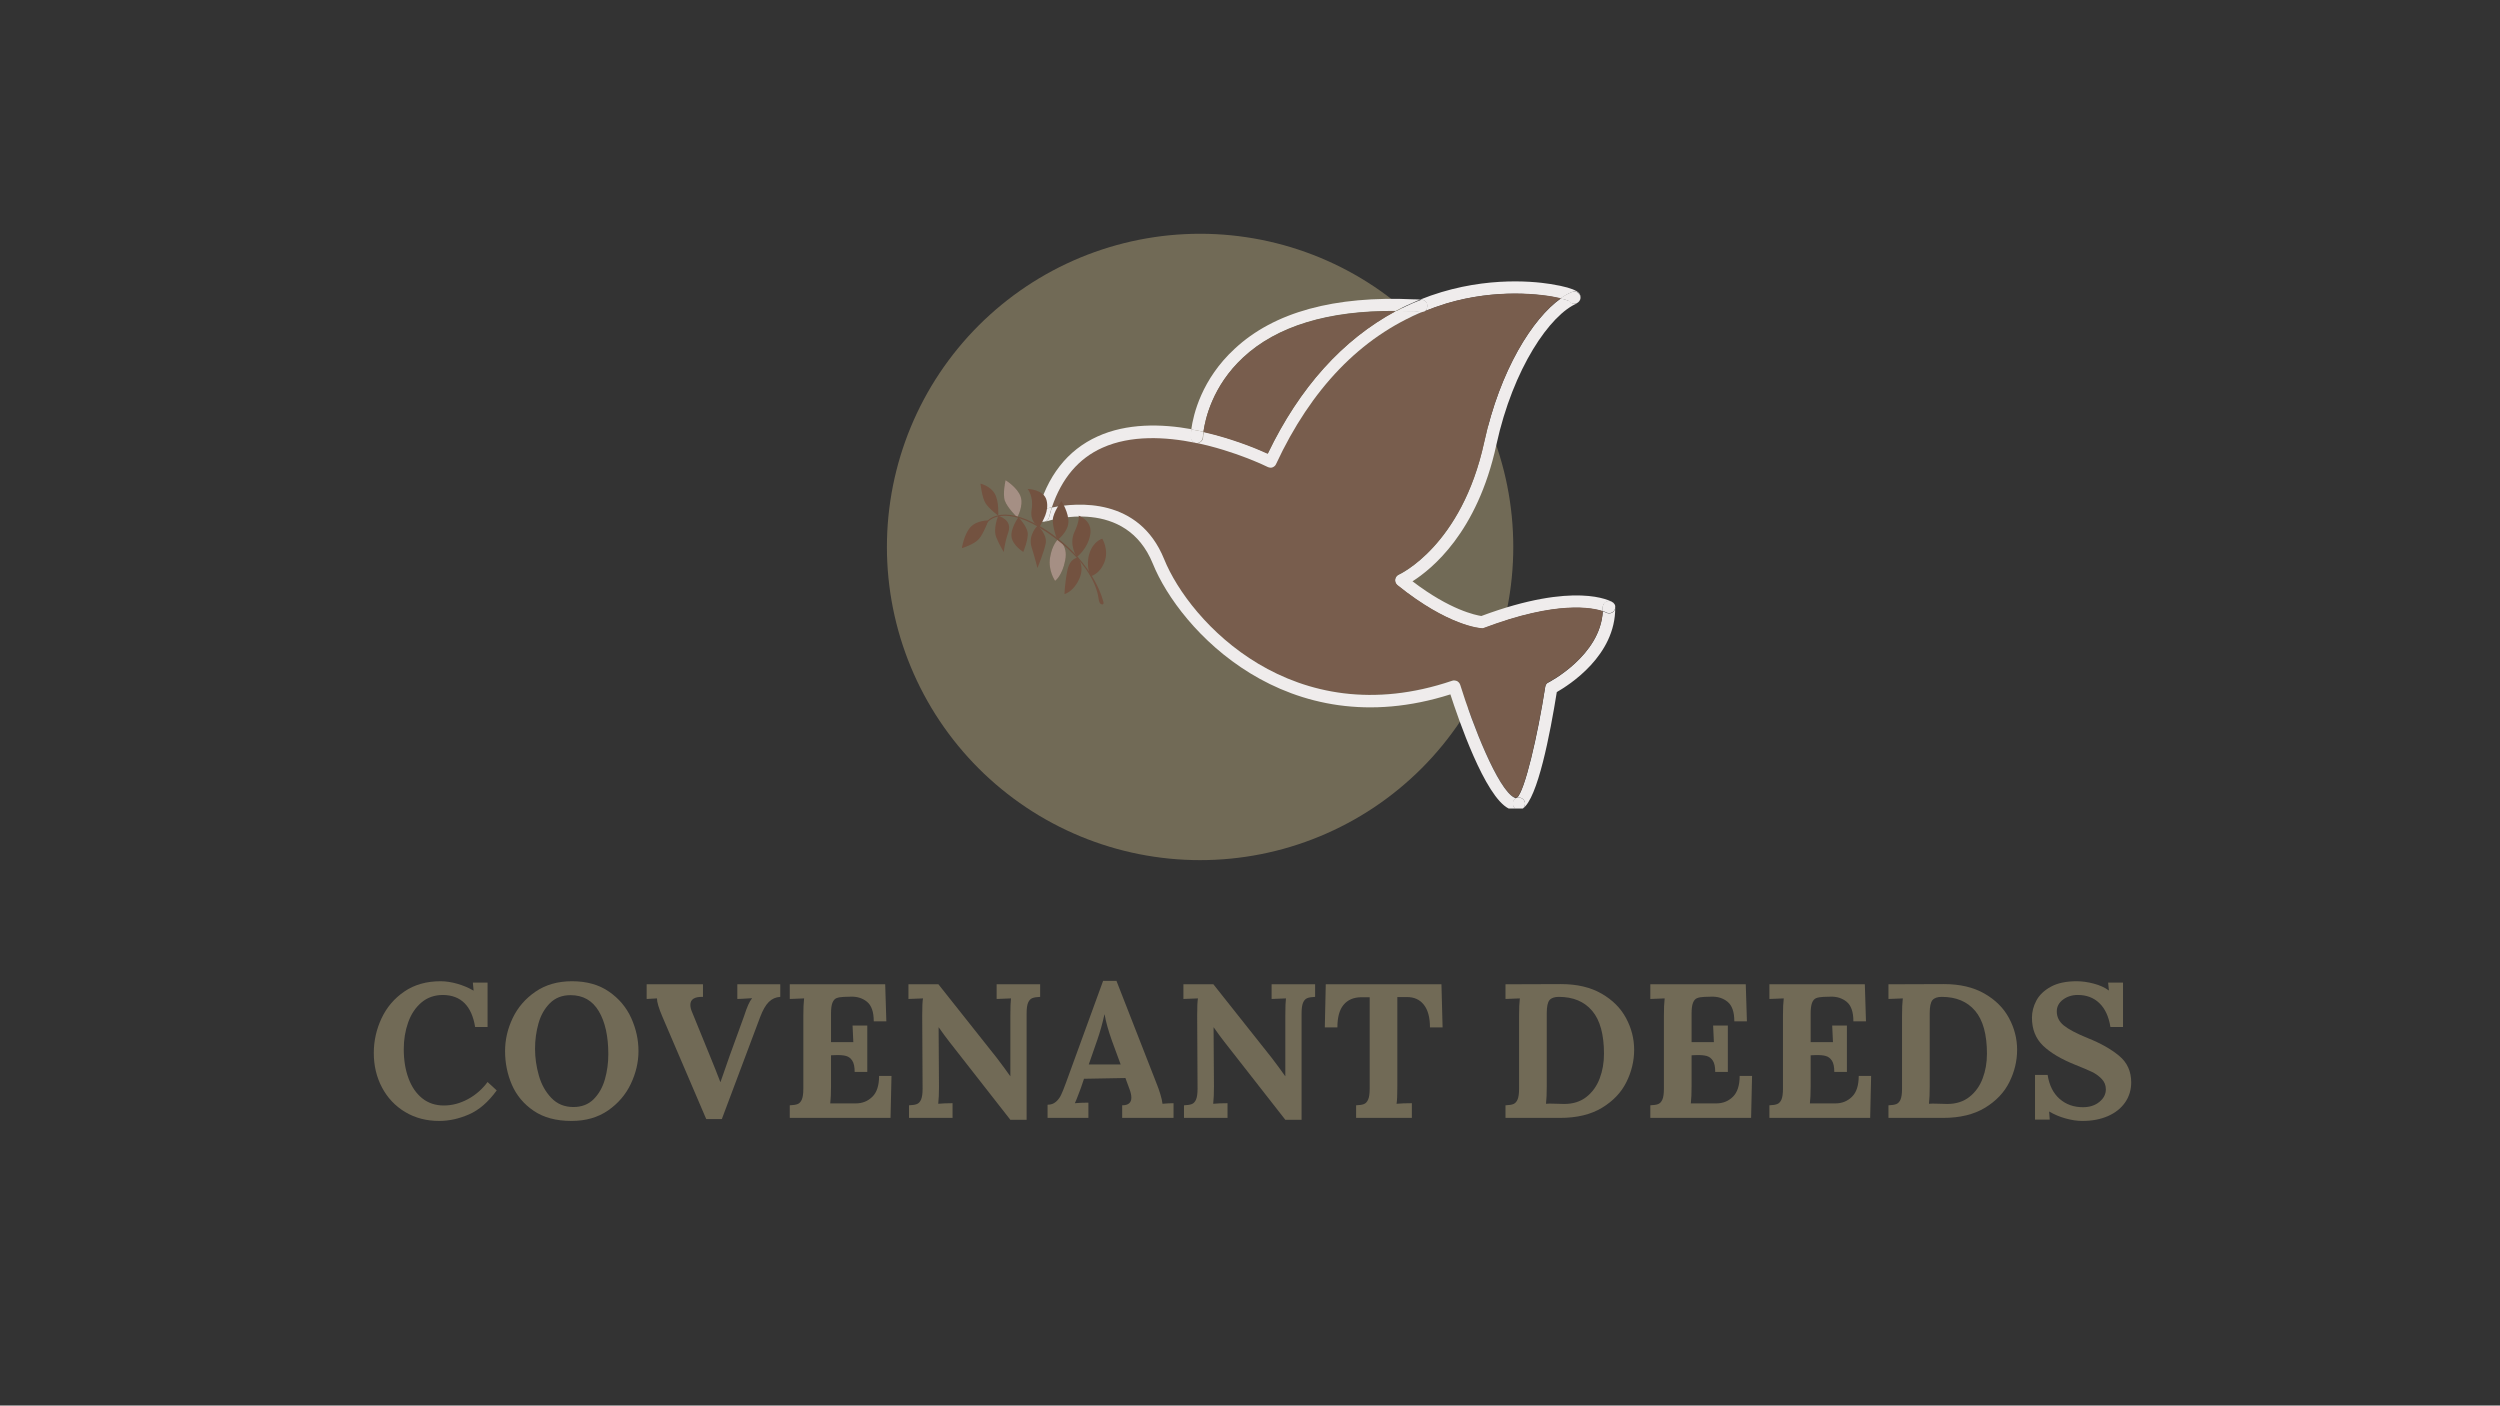 <svg version="1.0" preserveAspectRatio="xMidYMid meet" height="768" viewBox="0 0 1024.5 576" zoomAndPan="magnify" width="1366" xmlns:xlink="http://www.w3.org/1999/xlink" xmlns="http://www.w3.org/2000/svg"><rect x="0" y="0" width="1024.5" height="576" fill="#333333" stroke="none"/><defs><filter id="ca70f32ac8" height="100%" width="100%" y="0%" x="0%"><feColorMatrix color-interpolation-filters="sRGB" values="0 0 0 0 1 0 0 0 0 1 0 0 0 0 1 0 0 0 1 0"></feColorMatrix></filter><g></g><clipPath id="5624bae517"><path clip-rule="nonzero" d="M 363.457 95.797 L 620.387 95.797 L 620.387 352.73 L 363.457 352.73 Z M 363.457 95.797"></path></clipPath><clipPath id="8791501269"><path clip-rule="nonzero" d="M 621 248 L 662 248 L 662 331.332 L 621 331.332 Z M 621 248"></path></clipPath><clipPath id="840cf243a0"><path clip-rule="nonzero" d="M 581 115.355 L 648 115.355 L 648 128 L 581 128 Z M 581 115.355"></path></clipPath><clipPath id="946072cecf"><path clip-rule="nonzero" d="M 619 326 L 625 326 L 625 331.332 L 619 331.332 Z M 619 326"></path></clipPath><clipPath id="3668d96afd"><path clip-rule="nonzero" d="M 428 206 L 624 206 L 624 331.332 L 428 331.332 Z M 428 206"></path></clipPath><clipPath id="138fea4523"><path clip-rule="nonzero" d="M 424.57 207 L 432 207 L 432 214 L 424.57 214 Z M 424.57 207"></path></clipPath><clipPath id="4500634234"><path clip-rule="nonzero" d="M 424.57 210 L 426 210 L 426 211 L 424.57 211 Z M 424.57 210"></path></clipPath><clipPath id="61c82a6bc8"><path clip-rule="nonzero" d="M 411 196 L 419 196 L 419 213 L 411 213 Z M 411 196"></path></clipPath><clipPath id="b347e90818"><path clip-rule="nonzero" d="M 384.684 204.262 L 437.305 182.766 L 462.238 243.809 L 409.617 265.305 Z M 384.684 204.262"></path></clipPath><clipPath id="11080485ff"><path clip-rule="nonzero" d="M 384.5 203.812 L 437.121 182.316 L 462.914 245.465 L 410.293 266.957 Z M 384.5 203.812"></path></clipPath><clipPath id="9e051fd209"><path clip-rule="nonzero" d="M 430 221 L 437 221 L 437 239 L 430 239 Z M 430 221"></path></clipPath><clipPath id="4ce45292e6"><path clip-rule="nonzero" d="M 384.684 204.262 L 437.305 182.766 L 462.238 243.809 L 409.617 265.305 Z M 384.684 204.262"></path></clipPath><clipPath id="f1ebd19477"><path clip-rule="nonzero" d="M 384.5 203.812 L 437.121 182.316 L 462.914 245.465 L 410.293 266.957 Z M 384.5 203.812"></path></clipPath><clipPath id="81d6c668b1"><path clip-rule="nonzero" d="M 414 211 L 422 211 L 422 227 L 414 227 Z M 414 211"></path></clipPath><clipPath id="c651614f7a"><path clip-rule="nonzero" d="M 384.684 204.262 L 437.305 182.766 L 462.238 243.809 L 409.617 265.305 Z M 384.684 204.262"></path></clipPath><clipPath id="2a4f36ff4a"><path clip-rule="nonzero" d="M 384.5 203.812 L 437.121 182.316 L 462.914 245.465 L 410.293 266.957 Z M 384.5 203.812"></path></clipPath><clipPath id="8054a95581"><path clip-rule="nonzero" d="M 407 211 L 414 211 L 414 227 L 407 227 Z M 407 211"></path></clipPath><clipPath id="863f7d5378"><path clip-rule="nonzero" d="M 384.684 204.262 L 437.305 182.766 L 462.238 243.809 L 409.617 265.305 Z M 384.684 204.262"></path></clipPath><clipPath id="0950a61c6f"><path clip-rule="nonzero" d="M 384.5 203.812 L 437.121 182.316 L 462.914 245.465 L 410.293 266.957 Z M 384.5 203.812"></path></clipPath><clipPath id="c1c190e737"><path clip-rule="nonzero" d="M 401 198 L 410 198 L 410 212 L 401 212 Z M 401 198"></path></clipPath><clipPath id="b8ca2ee562"><path clip-rule="nonzero" d="M 384.684 204.262 L 437.305 182.766 L 462.238 243.809 L 409.617 265.305 Z M 384.684 204.262"></path></clipPath><clipPath id="cb1e80bc83"><path clip-rule="nonzero" d="M 384.5 203.812 L 437.121 182.316 L 462.914 245.465 L 410.293 266.957 Z M 384.5 203.812"></path></clipPath><clipPath id="4c13c324f0"><path clip-rule="nonzero" d="M 394 213 L 406 213 L 406 225 L 394 225 Z M 394 213"></path></clipPath><clipPath id="1aa43d3301"><path clip-rule="nonzero" d="M 384.684 204.262 L 437.305 182.766 L 462.238 243.809 L 409.617 265.305 Z M 384.684 204.262"></path></clipPath><clipPath id="941feff81e"><path clip-rule="nonzero" d="M 384.5 203.812 L 437.121 182.316 L 462.914 245.465 L 410.293 266.957 Z M 384.5 203.812"></path></clipPath><clipPath id="66d1d8ff27"><path clip-rule="nonzero" d="M 421 200 L 430 200 L 430 216 L 421 216 Z M 421 200"></path></clipPath><clipPath id="13b10d128a"><path clip-rule="nonzero" d="M 384.684 204.262 L 437.305 182.766 L 462.238 243.809 L 409.617 265.305 Z M 384.684 204.262"></path></clipPath><clipPath id="e43c8b26b5"><path clip-rule="nonzero" d="M 384.5 203.812 L 437.121 182.316 L 462.914 245.465 L 410.293 266.957 Z M 384.5 203.812"></path></clipPath><clipPath id="b855858f57"><path clip-rule="nonzero" d="M 422 215 L 429 215 L 429 233 L 422 233 Z M 422 215"></path></clipPath><clipPath id="0982a4b548"><path clip-rule="nonzero" d="M 384.684 204.262 L 437.305 182.766 L 462.238 243.809 L 409.617 265.305 Z M 384.684 204.262"></path></clipPath><clipPath id="8ff89f9417"><path clip-rule="nonzero" d="M 384.5 203.812 L 437.121 182.316 L 462.914 245.465 L 410.293 266.957 Z M 384.5 203.812"></path></clipPath><clipPath id="7f96a700b6"><path clip-rule="nonzero" d="M 431 205 L 438 205 L 438 222 L 431 222 Z M 431 205"></path></clipPath><clipPath id="8b8d9ba70b"><path clip-rule="nonzero" d="M 384.684 204.262 L 437.305 182.766 L 462.238 243.809 L 409.617 265.305 Z M 384.684 204.262"></path></clipPath><clipPath id="608ba814ac"><path clip-rule="nonzero" d="M 384.5 203.812 L 437.121 182.316 L 462.914 245.465 L 410.293 266.957 Z M 384.5 203.812"></path></clipPath><clipPath id="324291a185"><path clip-rule="nonzero" d="M 439 211 L 447 211 L 447 229 L 439 229 Z M 439 211"></path></clipPath><clipPath id="a846e38272"><path clip-rule="nonzero" d="M 384.684 204.262 L 437.305 182.766 L 462.238 243.809 L 409.617 265.305 Z M 384.684 204.262"></path></clipPath><clipPath id="df33fffb93"><path clip-rule="nonzero" d="M 384.5 203.812 L 437.121 182.316 L 462.914 245.465 L 410.293 266.957 Z M 384.5 203.812"></path></clipPath><clipPath id="50db7fd7de"><path clip-rule="nonzero" d="M 436 228 L 444 228 L 444 244 L 436 244 Z M 436 228"></path></clipPath><clipPath id="e1dccbcc5c"><path clip-rule="nonzero" d="M 384.684 204.262 L 437.305 182.766 L 462.238 243.809 L 409.617 265.305 Z M 384.684 204.262"></path></clipPath><clipPath id="4f27dafc75"><path clip-rule="nonzero" d="M 384.5 203.812 L 437.121 182.316 L 462.914 245.465 L 410.293 266.957 Z M 384.5 203.812"></path></clipPath><clipPath id="9f7dc42dc0"><path clip-rule="nonzero" d="M 445 220 L 454 220 L 454 237 L 445 237 Z M 445 220"></path></clipPath><clipPath id="db92ca866f"><path clip-rule="nonzero" d="M 384.684 204.262 L 437.305 182.766 L 462.238 243.809 L 409.617 265.305 Z M 384.684 204.262"></path></clipPath><clipPath id="fb4dbde0c6"><path clip-rule="nonzero" d="M 384.5 203.812 L 437.121 182.316 L 462.914 245.465 L 410.293 266.957 Z M 384.5 203.812"></path></clipPath><clipPath id="81efd0c635"><path clip-rule="nonzero" d="M 408 192 L 441 192 L 441 241 L 408 241 Z M 408 192"></path></clipPath><clipPath id="c0ff4ac722"><path clip-rule="nonzero" d="M 384.684 204.262 L 437.305 182.766 L 462.238 243.809 L 409.617 265.305 Z M 384.684 204.262"></path></clipPath><clipPath id="99df793285"><path clip-rule="nonzero" d="M 384.5 203.812 L 437.121 182.316 L 462.914 245.465 L 410.293 266.957 Z M 384.5 203.812"></path></clipPath><mask id="bc42c4e802"><g filter="url(#ca70f32ac8)"><rect fill-opacity="0.8" height="691.2" y="-57.6" fill="#000000" width="1229.4" x="-102.45"></rect></g></mask><clipPath id="5c86d3acf4"><path clip-rule="nonzero" d="M 0.762 3 L 14 3 L 14 21 L 0.762 21 Z M 0.762 3"></path></clipPath><clipPath id="f18e747e17"><path clip-rule="nonzero" d="M -23.316 12.262 L 29.305 -9.234 L 54.238 51.809 L 1.617 73.305 Z M -23.316 12.262"></path></clipPath><clipPath id="250d630e2c"><path clip-rule="nonzero" d="M -23.5 11.812 L 29.121 -9.684 L 54.914 53.465 L 2.293 74.957 Z M -23.5 11.812"></path></clipPath><mask id="26256f62c5"><g filter="url(#ca70f32ac8)"><rect fill-opacity="0.5" height="829.44" y="-318.72" fill="#000000" width="1475.28" x="-633.39"></rect></g></mask><clipPath id="12493af980"><path clip-rule="nonzero" d="M 3 1 L 11 1 L 11 17.918 L 3 17.918 Z M 3 1"></path></clipPath><clipPath id="78826872ec"><path clip-rule="nonzero" d="M -23.316 9.262 L 29.305 -12.234 L 54.238 48.809 L 1.617 70.305 Z M -23.316 9.262"></path></clipPath><clipPath id="c05b419286"><path clip-rule="nonzero" d="M -23.5 8.812 L 29.121 -12.684 L 54.914 50.465 L 2.293 71.957 Z M -23.5 8.812"></path></clipPath><clipPath id="01e5967eb9"><rect height="18" y="0" width="14" x="0"></rect></clipPath><clipPath id="e68b72d111"><path clip-rule="nonzero" d="M 18 28 L 32.664 28 L 32.664 47 L 18 47 Z M 18 28"></path></clipPath><clipPath id="4aba66a3bf"><path clip-rule="nonzero" d="M -23.316 12.262 L 29.305 -9.234 L 54.238 51.809 L 1.617 73.305 Z M -23.316 12.262"></path></clipPath><clipPath id="213ef4cf76"><path clip-rule="nonzero" d="M -23.5 11.812 L 29.121 -9.684 L 54.914 53.465 L 2.293 74.957 Z M -23.5 11.812"></path></clipPath><mask id="9f818fb8be"><g filter="url(#ca70f32ac8)"><rect fill-opacity="0.5" height="829.44" y="-318.72" fill="#000000" width="1475.28" x="-633.39"></rect></g></mask><clipPath id="38102ed49d"><path clip-rule="nonzero" d="M 4 1 L 11 1 L 11 18.344 L 4 18.344 Z M 4 1"></path></clipPath><clipPath id="fdc72a9085"><path clip-rule="nonzero" d="M -41.316 -15.738 L 11.305 -37.234 L 36.238 23.809 L -16.383 45.305 Z M -41.316 -15.738"></path></clipPath><clipPath id="54746a815d"><path clip-rule="nonzero" d="M -41.5 -16.188 L 11.121 -37.684 L 36.914 25.465 L -15.707 46.957 Z M -41.5 -16.188"></path></clipPath><clipPath id="27e8246def"><rect height="19" y="0" width="15" x="0"></rect></clipPath><clipPath id="48dac8706c"><rect height="49" y="0" width="33" x="0"></rect></clipPath><clipPath id="8c2ccfa9e2"><path clip-rule="nonzero" d="M 403 210 L 453 210 L 453 248 L 403 248 Z M 403 210"></path></clipPath><clipPath id="ab05558853"><path clip-rule="nonzero" d="M 384.684 204.262 L 437.305 182.766 L 462.238 243.809 L 409.617 265.305 Z M 384.684 204.262"></path></clipPath><clipPath id="e37b878bdf"><path clip-rule="nonzero" d="M 384.5 203.812 L 437.121 182.316 L 462.914 245.465 L 410.293 266.957 Z M 384.5 203.812"></path></clipPath></defs><g clip-path="url(#5624bae517)"><path fill-rule="nonzero" fill-opacity="1" d="M 620.141 224.141 C 620.141 226.238 620.09 228.34 619.984 230.438 C 619.883 232.535 619.727 234.629 619.523 236.719 C 619.316 238.809 619.059 240.895 618.75 242.969 C 618.441 245.047 618.082 247.117 617.672 249.176 C 617.266 251.238 616.805 253.285 616.293 255.324 C 615.781 257.359 615.223 259.383 614.613 261.395 C 614.004 263.402 613.344 265.398 612.637 267.375 C 611.93 269.352 611.176 271.312 610.371 273.254 C 609.566 275.195 608.715 277.113 607.816 279.012 C 606.918 280.91 605.977 282.785 604.984 284.637 C 603.996 286.492 602.961 288.316 601.879 290.121 C 600.801 291.922 599.676 293.695 598.512 295.441 C 597.344 297.188 596.133 298.906 594.883 300.59 C 593.633 302.277 592.34 303.934 591.008 305.559 C 589.676 307.18 588.305 308.77 586.895 310.328 C 585.484 311.883 584.035 313.406 582.551 314.891 C 581.062 316.375 579.543 317.824 577.988 319.234 C 576.43 320.645 574.84 322.016 573.219 323.348 C 571.594 324.68 569.938 325.973 568.25 327.223 C 566.562 328.477 564.848 329.684 563.102 330.852 C 561.355 332.02 559.582 333.141 557.777 334.223 C 555.977 335.301 554.148 336.336 552.297 337.324 C 550.445 338.316 548.57 339.262 546.672 340.156 C 544.773 341.055 542.852 341.906 540.914 342.711 C 538.973 343.516 537.012 344.27 535.035 344.977 C 533.059 345.684 531.062 346.344 529.055 346.953 C 527.043 347.562 525.02 348.125 522.984 348.633 C 520.945 349.145 518.895 349.605 516.836 350.016 C 514.777 350.426 512.707 350.781 510.629 351.09 C 508.551 351.398 506.469 351.656 504.379 351.863 C 502.289 352.066 500.195 352.223 498.094 352.324 C 495.996 352.43 493.898 352.48 491.797 352.48 C 489.699 352.48 487.598 352.43 485.5 352.324 C 483.402 352.223 481.309 352.066 479.219 351.863 C 477.129 351.656 475.043 351.398 472.965 351.09 C 470.891 350.781 468.82 350.426 466.762 350.016 C 464.699 349.605 462.652 349.145 460.613 348.633 C 458.578 348.125 456.551 347.562 454.543 346.953 C 452.531 346.344 450.539 345.684 448.562 344.977 C 446.582 344.27 444.625 343.516 442.684 342.711 C 440.742 341.906 438.824 341.055 436.926 340.156 C 435.027 339.262 433.152 338.316 431.297 337.324 C 429.445 336.336 427.617 335.301 425.816 334.223 C 424.016 333.141 422.242 332.02 420.496 330.852 C 418.75 329.684 417.031 328.477 415.344 327.223 C 413.66 325.973 412.004 324.68 410.379 323.348 C 408.754 322.016 407.164 320.645 405.609 319.234 C 404.055 317.824 402.531 316.375 401.047 314.891 C 399.562 313.406 398.113 311.883 396.703 310.328 C 395.293 308.77 393.922 307.18 392.59 305.559 C 391.258 303.934 389.965 302.277 388.715 300.59 C 387.461 298.906 386.254 297.188 385.086 295.441 C 383.918 293.695 382.797 291.922 381.715 290.121 C 380.637 288.316 379.602 286.492 378.609 284.637 C 377.621 282.785 376.676 280.91 375.777 279.012 C 374.879 277.113 374.031 275.195 373.227 273.254 C 372.422 271.312 371.668 269.352 370.961 267.375 C 370.25 265.398 369.594 263.402 368.984 261.395 C 368.375 259.383 367.812 257.359 367.305 255.324 C 366.793 253.285 366.332 251.238 365.922 249.176 C 365.512 247.117 365.152 245.047 364.848 242.969 C 364.539 240.895 364.281 238.809 364.074 236.719 C 363.867 234.629 363.715 232.535 363.609 230.438 C 363.508 228.34 363.457 226.238 363.457 224.141 C 363.457 222.039 363.508 219.938 363.609 217.84 C 363.715 215.742 363.867 213.648 364.074 211.559 C 364.281 209.469 364.539 207.387 364.848 205.309 C 365.152 203.23 365.512 201.16 365.922 199.102 C 366.332 197.039 366.793 194.992 367.305 192.953 C 367.812 190.918 368.375 188.895 368.984 186.883 C 369.594 184.875 370.25 182.879 370.961 180.902 C 371.668 178.926 372.422 176.965 373.227 175.023 C 374.031 173.086 374.879 171.164 375.777 169.266 C 376.676 167.367 377.621 165.492 378.609 163.641 C 379.602 161.785 380.637 159.961 381.715 158.156 C 382.797 156.355 383.918 154.582 385.086 152.836 C 386.254 151.09 387.461 149.371 388.715 147.688 C 389.965 146 391.258 144.344 392.59 142.719 C 393.922 141.098 395.293 139.508 396.703 137.949 C 398.113 136.395 399.562 134.871 401.047 133.387 C 402.531 131.902 404.055 130.453 405.609 129.043 C 407.164 127.633 408.754 126.262 410.379 124.93 C 412.004 123.598 413.66 122.305 415.344 121.055 C 417.031 119.801 418.75 118.594 420.496 117.426 C 422.242 116.262 424.016 115.137 425.816 114.055 C 427.617 112.977 429.445 111.941 431.297 110.953 C 433.152 109.961 435.027 109.016 436.926 108.121 C 438.824 107.223 440.742 106.371 442.684 105.566 C 444.625 104.762 446.582 104.008 448.562 103.301 C 450.539 102.594 452.531 101.934 454.543 101.324 C 456.551 100.715 458.578 100.152 460.613 99.645 C 462.652 99.133 464.699 98.672 466.762 98.262 C 468.82 97.855 470.891 97.496 472.965 97.188 C 475.043 96.879 477.129 96.621 479.219 96.414 C 481.309 96.211 483.402 96.055 485.5 95.953 C 487.598 95.848 489.699 95.797 491.797 95.797 C 493.898 95.797 495.996 95.848 498.094 95.953 C 500.195 96.055 502.289 96.211 504.379 96.414 C 506.469 96.621 508.551 96.879 510.629 97.188 C 512.707 97.496 514.777 97.855 516.836 98.262 C 518.895 98.672 520.945 99.133 522.984 99.645 C 525.02 100.152 527.043 100.715 529.055 101.324 C 531.062 101.934 533.059 102.594 535.035 103.301 C 537.012 104.008 538.973 104.762 540.914 105.566 C 542.852 106.371 544.773 107.223 546.672 108.121 C 548.57 109.016 550.445 109.961 552.297 110.953 C 554.148 111.941 555.977 112.977 557.777 114.055 C 559.582 115.137 561.355 116.262 563.102 117.426 C 564.848 118.594 566.562 119.801 568.25 121.055 C 569.938 122.305 571.594 123.598 573.219 124.93 C 574.84 126.262 576.43 127.633 577.988 129.043 C 579.543 130.453 581.062 131.902 582.551 133.387 C 584.035 134.871 585.484 136.395 586.895 137.949 C 588.305 139.508 589.676 141.098 591.008 142.719 C 592.34 144.344 593.633 146 594.883 147.688 C 596.133 149.371 597.344 151.09 598.512 152.836 C 599.676 154.582 600.801 156.355 601.879 158.156 C 602.961 159.961 603.996 161.785 604.984 163.641 C 605.977 165.492 606.918 167.367 607.816 169.266 C 608.715 171.164 609.566 173.086 610.371 175.023 C 611.176 176.965 611.93 178.926 612.637 180.902 C 613.344 182.879 614.004 184.875 614.613 186.883 C 615.223 188.895 615.781 190.918 616.293 192.953 C 616.805 194.992 617.266 197.039 617.672 199.102 C 618.082 201.16 618.441 203.23 618.75 205.309 C 619.059 207.387 619.316 209.469 619.523 211.559 C 619.727 213.648 619.883 215.742 619.984 217.84 C 620.09 219.938 620.141 222.039 620.141 224.141 Z M 620.141 224.141" fill="#716a56"></path></g><g clip-path="url(#8791501269)"><path fill-rule="nonzero" fill-opacity="1" d="M 661.918 248.883 C 662.152 268.676 642.957 280.762 637.977 283.605 C 635.254 300.555 630.156 327.336 623.992 331.367 C 624.824 330.656 625.18 329.586 624.824 328.52 C 624.352 327.219 622.926 326.508 621.625 326.98 C 624.824 324.375 630.156 301.5 633.238 281.473 C 633.355 280.645 633.832 279.934 634.543 279.695 C 634.777 279.578 655.871 268.676 656.82 250.543 C 657.648 250.781 658.004 251.016 658.125 251.016 C 659.309 251.727 660.852 251.371 661.562 250.188 C 661.797 249.715 661.918 249.238 661.918 248.883 Z M 661.918 248.883" fill="#efecec"></path></g><path fill-rule="nonzero" fill-opacity="1" d="M 661.918 248.766 C 661.918 248.883 661.918 248.883 661.918 248.766 C 661.918 249.238 661.797 249.715 661.562 250.07 C 660.852 251.254 659.309 251.609 658.125 250.898 C 658.125 250.898 657.648 250.66 656.82 250.426 C 656.82 249.949 656.82 249.359 656.82 248.766 C 656.82 247.344 657.887 246.277 659.309 246.277 C 660.141 246.277 660.852 246.75 661.441 247.344 C 661.562 247.461 661.562 247.582 661.68 247.699 C 661.68 247.816 661.797 247.816 661.797 247.938 C 661.797 248.055 661.918 248.172 661.918 248.293 C 661.918 248.41 661.918 248.648 661.918 248.766 Z M 661.918 248.766" fill="#efecec"></path><path fill-rule="nonzero" fill-opacity="1" d="M 661.68 248.055 C 661.68 248.172 661.797 248.293 661.797 248.41 C 661.797 248.172 661.797 248.055 661.68 248.055 Z M 661.68 248.055" fill="#efecec"></path><path fill-rule="nonzero" fill-opacity="1" d="M 661.68 247.816 C 661.68 247.699 661.562 247.582 661.441 247.461 C 661.562 247.582 661.562 247.582 661.68 247.816 Z M 661.68 247.816" fill="#efecec"></path><path fill-rule="nonzero" fill-opacity="1" d="M 660.73 246.75 C 661.086 246.871 661.324 247.227 661.441 247.461 C 660.969 246.75 660.141 246.395 659.309 246.395 C 657.887 246.395 656.82 247.582 656.82 248.883 C 656.82 249.477 656.82 249.949 656.82 250.543 C 652.672 249.121 638.215 246.039 608.113 257.418 C 607.879 257.535 607.523 257.535 607.285 257.535 C 607.285 257.535 607.164 257.535 607.164 257.535 C 606.691 257.535 593.418 256.586 572.68 239.879 C 571.969 239.285 571.613 238.457 571.73 237.508 C 571.852 236.676 572.441 235.848 573.273 235.492 C 573.512 235.375 598.988 223.762 608.234 181.215 C 614.633 151.707 628.023 130.496 639.637 122.316 C 641.297 122.672 642.48 123.148 643.191 123.383 C 643.902 124.332 645.09 124.805 646.273 124.332 C 635.371 128.836 620.082 150.758 613.211 182.281 C 605.387 218.309 586.664 233.242 578.844 238.219 C 594.367 250.07 604.797 252.082 607.047 252.438 C 645.562 238.102 660.02 246.277 660.73 246.75 Z M 660.73 246.75" fill="#efecec"></path><g clip-path="url(#840cf243a0)"><path fill-rule="nonzero" fill-opacity="1" d="M 647.695 121.605 C 647.812 122.199 647.578 122.91 647.223 123.383 C 647.695 122.672 647.812 121.844 647.457 121.016 C 646.984 119.711 645.445 119.117 644.141 119.711 C 642.602 120.305 641.059 121.25 639.52 122.316 C 631.461 120.422 612.973 118.289 592.59 124.449 C 589.508 125.398 586.547 126.465 583.582 127.652 C 584.293 127.297 584.887 126.465 584.887 125.516 C 585.004 124.094 583.938 122.91 582.516 122.793 C 582.281 122.793 582.16 122.793 581.926 122.793 C 605.742 113.191 627.195 115.09 635.371 116.391 C 647.34 118.289 647.578 120.422 647.695 121.605 Z M 647.695 121.605" fill="#efecec"></path></g><path fill-rule="nonzero" fill-opacity="1" d="M 647.457 121.016 C 647.812 121.844 647.695 122.672 647.223 123.383 C 646.984 123.738 646.512 124.094 646.035 124.332 C 644.969 124.805 643.668 124.332 642.957 123.383 C 642.246 123.027 641.059 122.672 639.398 122.316 C 640.941 121.133 642.602 120.305 644.023 119.711 C 645.445 119.117 646.867 119.711 647.457 121.016 Z M 647.457 121.016" fill="#efecec"></path><path fill-rule="nonzero" fill-opacity="1" d="M 608.113 257.297 C 638.215 245.922 652.672 249.004 656.82 250.426 C 655.871 268.676 634.777 279.457 634.543 279.578 C 633.832 279.934 633.355 280.645 633.238 281.355 C 630.039 301.383 624.824 324.254 621.625 326.863 C 621.504 326.863 621.27 326.98 620.559 326.742 C 613.801 323.426 603.375 296.523 598.395 280.527 C 598.16 279.816 597.684 279.34 597.094 278.984 C 596.5 278.629 595.789 278.629 595.078 278.867 C 530.137 301.027 487.473 254.93 477.043 229.094 C 466.734 203.734 441.375 205.867 431.062 207.879 C 435.094 196.031 441.965 187.852 451.801 183.348 C 463.418 178.137 477.52 178.848 489.844 181.336 C 506.078 184.652 519.234 191.289 519.469 191.289 C 520.062 191.645 520.773 191.645 521.367 191.406 C 522.078 191.172 522.551 190.695 522.789 190.105 C 537.363 159.172 557.629 138.199 583.227 127.652 C 583.348 127.652 583.582 127.531 583.703 127.531 C 586.664 126.348 589.625 125.281 592.707 124.332 C 613.09 118.289 631.578 120.305 639.637 122.199 C 628.141 130.375 614.75 151.59 608.234 181.098 C 598.988 223.641 573.512 235.254 573.273 235.375 C 572.441 235.73 571.852 236.441 571.73 237.391 C 571.613 238.219 571.969 239.168 572.68 239.758 C 593.539 256.586 606.691 257.418 607.168 257.418 C 607.168 257.418 607.285 257.418 607.285 257.418 C 607.523 257.535 607.879 257.418 608.113 257.297 Z M 608.113 257.297" fill="#785d4d"></path><g clip-path="url(#946072cecf)"><path fill-rule="nonzero" fill-opacity="1" d="M 624.824 328.52 C 625.18 329.586 624.824 330.773 623.992 331.367 C 623.758 331.484 623.52 331.602 623.281 331.723 C 623.047 331.84 622.691 331.84 622.453 331.84 C 621.387 331.84 620.438 331.246 620.082 330.18 C 619.609 328.875 620.203 327.453 621.504 326.98 C 622.809 326.508 624.352 327.219 624.824 328.52 Z M 624.824 328.52" fill="#efecec"></path></g><g clip-path="url(#3668d96afd)"><path fill-rule="nonzero" fill-opacity="1" d="M 622.453 331.84 C 622.691 331.84 623.047 331.84 623.281 331.723 C 622.809 331.957 622.098 332.078 621.27 332.078 C 620.438 332.078 619.371 331.84 618.305 331.367 C 608.469 326.508 597.566 294.391 594.367 284.555 C 527.293 305.887 483.324 258.008 472.422 230.988 C 461.402 203.852 430.828 212.977 428.336 213.805 C 429.051 213.57 429.641 212.859 429.879 212.148 C 430.234 210.723 430.707 209.301 431.062 208 C 441.375 205.867 466.734 203.734 477.043 229.094 C 487.473 254.93 530.137 301.027 595.078 278.984 C 595.672 278.746 596.383 278.867 597.094 279.102 C 597.684 279.461 598.16 279.934 598.395 280.645 C 603.375 296.762 613.801 323.543 620.559 326.863 C 621.148 327.219 621.504 327.098 621.625 326.98 C 620.32 327.453 619.727 328.875 620.203 330.18 C 620.438 331.246 621.387 331.84 622.453 331.84 Z M 622.453 331.84" fill="#efecec"></path></g><path fill-rule="nonzero" fill-opacity="1" d="M 582.637 122.793 C 584.059 122.91 585.125 124.094 585.004 125.516 C 585.004 126.465 584.414 127.176 583.703 127.652 C 583.582 127.652 583.348 127.77 583.227 127.77 C 582.992 127.887 582.637 127.887 582.281 127.887 C 581.332 127.77 580.266 127.77 579.316 127.77 C 576.828 127.652 574.34 127.652 571.969 127.652 C 574.812 126.109 577.777 124.688 580.738 123.504 C 581.211 123.383 581.566 123.148 582.043 123.027 C 582.16 122.793 582.398 122.793 582.637 122.793 Z M 582.637 122.793" fill="#efecec"></path><path fill-rule="nonzero" fill-opacity="1" d="M 583.227 127.652 C 583.348 127.652 583.465 127.531 583.703 127.531 C 583.465 127.652 583.348 127.652 583.227 127.652 Z M 583.227 127.652" fill="#efecec"></path><path fill-rule="nonzero" fill-opacity="1" d="M 582.281 127.77 C 582.637 127.77 582.871 127.77 583.227 127.652 C 557.629 138.199 537.363 159.172 522.906 190.223 C 522.672 190.816 522.078 191.289 521.484 191.527 C 520.891 191.762 520.18 191.645 519.59 191.406 C 519.352 191.289 506.199 184.77 489.961 181.453 C 490.082 181.453 490.316 181.57 490.438 181.57 C 490.438 181.57 490.438 181.57 490.555 181.57 C 491.859 181.57 493.043 180.504 493.043 179.082 C 493.043 179.082 493.043 178.254 493.281 176.949 C 505.25 179.676 515.203 183.824 519.59 185.84 C 532.625 158.699 550.281 139.145 572.086 127.414 C 574.457 127.414 576.945 127.531 579.434 127.531 C 580.266 127.652 581.332 127.77 582.281 127.77 Z M 582.281 127.77" fill="#efecec"></path><path fill-rule="nonzero" fill-opacity="1" d="M 582.043 122.793 C 581.688 122.91 581.211 123.148 580.738 123.266 C 577.777 124.57 574.812 125.871 571.969 127.414 C 544.355 127.176 523.262 133.574 509.398 146.492 C 496.836 158.227 493.871 171.855 493.16 176.949 C 491.504 176.594 489.844 176.238 488.184 176 C 489.016 169.84 492.449 155.383 505.961 142.938 C 522.078 127.887 546.844 121.133 579.555 122.672 C 580.266 122.672 581.211 122.672 582.043 122.793 Z M 582.043 122.793" fill="#efecec"></path><path fill-rule="nonzero" fill-opacity="1" d="M 509.398 146.613 C 523.262 133.695 544.355 127.297 571.969 127.531 C 550.164 139.266 532.508 158.816 519.469 185.957 C 515.086 183.941 505.133 179.793 493.16 177.066 C 493.871 171.855 496.836 158.227 509.398 146.613 Z M 509.398 146.613" fill="#785d4d"></path><path fill-rule="nonzero" fill-opacity="1" d="M 493.16 176.949 C 493.043 178.254 492.926 178.965 492.926 179.082 C 492.926 180.387 491.738 181.57 490.438 181.57 C 490.438 181.57 490.438 181.57 490.316 181.57 C 490.199 181.57 489.961 181.57 489.844 181.453 C 488.66 181.215 487.828 180.148 487.945 178.965 C 487.945 178.848 487.945 177.781 488.184 176 C 489.961 176.238 491.621 176.594 493.16 176.949 Z M 493.16 176.949" fill="#efecec"></path><path fill-rule="nonzero" fill-opacity="1" d="M 489.844 181.453 C 477.52 178.965 463.418 178.254 451.801 183.469 C 441.965 187.852 435.094 196.031 431.062 207.879 C 428.336 208.473 426.68 208.945 426.559 208.945 C 425.73 209.184 425.258 209.777 425.02 210.605 C 429.051 195.082 437.465 184.414 449.789 178.848 C 461.758 173.395 475.859 173.633 488.305 175.883 C 488.066 177.66 488.066 178.727 488.066 178.848 C 487.945 180.148 488.777 181.215 489.844 181.453 Z M 489.844 181.453" fill="#efecec"></path><g clip-path="url(#138fea4523)"><path fill-rule="nonzero" fill-opacity="1" d="M 431.062 207.879 C 430.59 209.184 430.234 210.605 429.879 212.027 C 429.641 212.859 429.051 213.449 428.336 213.688 C 428.102 213.805 427.746 213.805 427.391 213.805 C 427.27 213.805 427.152 213.805 427.035 213.805 C 426.914 213.805 426.797 213.805 426.68 213.688 C 426.559 213.688 426.441 213.57 426.324 213.57 C 425.492 213.332 424.902 212.383 424.902 211.438 C 424.902 211.316 424.902 211.078 424.902 210.961 C 424.902 210.844 424.902 210.844 425.02 210.723 C 425.258 210.012 425.848 209.422 426.559 209.066 C 426.68 209.066 428.336 208.473 431.062 207.879 Z M 431.062 207.879" fill="#efecec"></path></g><path fill-rule="nonzero" fill-opacity="1" d="M 426.797 213.805 C 426.914 213.805 427.035 213.926 427.152 213.926 C 427.035 213.926 426.914 213.926 426.797 213.805 Z M 426.797 213.805" fill="#efecec"></path><path fill-rule="nonzero" fill-opacity="1" d="M 426.324 213.688 C 426.441 213.805 426.559 213.805 426.68 213.805 C 426.68 213.805 426.441 213.805 426.324 213.688 Z M 426.324 213.688" fill="#efecec"></path><g clip-path="url(#4500634234)"><path fill-rule="nonzero" fill-opacity="1" d="M 425.02 210.605 C 425.02 210.723 425.02 210.723 424.902 210.844 C 424.902 210.844 424.902 210.723 424.902 210.723 C 425.02 210.723 425.02 210.723 425.02 210.605 Z M 425.02 210.605" fill="#efecec"></path></g><g clip-path="url(#61c82a6bc8)"><g clip-path="url(#b347e90818)"><g clip-path="url(#11080485ff)"><path fill-rule="nonzero" fill-opacity="1" d="M 416.867 212.016 C 416.867 212.016 419.539 207.262 418.25 203.512 C 416.965 199.777 412.086 196.801 412.086 196.801 C 412.086 196.801 410.793 202.426 411.82 205.258 C 412.836 208.094 416.867 212.016 416.867 212.016 Z M 416.867 212.016" fill="#735240"></path></g></g></g><g clip-path="url(#9e051fd209)"><g clip-path="url(#4ce45292e6)"><g clip-path="url(#f1ebd19477)"><path fill-rule="nonzero" fill-opacity="1" d="M 433.484 221.129 C 433.484 221.129 431.156 223.219 430.312 228.559 C 429.469 233.902 432.383 238.008 432.383 238.008 C 432.383 238.008 435.293 236.023 436.523 229.543 C 437.75 223.062 433.484 221.129 433.484 221.129 Z M 433.484 221.129" fill="#735240"></path></g></g></g><g clip-path="url(#81d6c668b1)"><g clip-path="url(#c651614f7a)"><g clip-path="url(#2a4f36ff4a)"><path fill-rule="nonzero" fill-opacity="1" d="M 417.387 211.93 C 417.387 211.93 413.949 216.656 414.539 220.152 C 415.129 223.645 419.344 226.18 419.344 226.18 C 419.344 226.18 421.613 220.711 421.117 218.074 C 420.621 215.438 417.387 211.93 417.387 211.93 Z M 417.387 211.93" fill="#735240"></path></g></g></g><g clip-path="url(#8054a95581)"><g clip-path="url(#863f7d5378)"><g clip-path="url(#0950a61c6f)"><path fill-rule="nonzero" fill-opacity="1" d="M 409.074 211.395 C 409.074 211.395 406.809 216.734 408.312 220.309 C 409.816 223.883 411.383 226.254 411.383 226.254 C 411.383 226.254 411.469 223.234 413.227 218.047 C 414.98 212.855 409.074 211.395 409.074 211.395 Z M 409.074 211.395" fill="#735240"></path></g></g></g><g clip-path="url(#c1c190e737)"><g clip-path="url(#b8ca2ee562)"><g clip-path="url(#cb1e80bc83)"><path fill-rule="nonzero" fill-opacity="1" d="M 409.074 211.293 C 409.074 211.293 409.488 205.387 407.602 202.227 C 405.711 199.062 401.793 198.195 401.793 198.195 C 401.793 198.195 402.395 203.871 403.883 206.23 C 405.359 208.594 409.074 211.293 409.074 211.293 Z M 409.074 211.293" fill="#735240"></path></g></g></g><g clip-path="url(#4c13c324f0)"><g clip-path="url(#1aa43d3301)"><g clip-path="url(#941feff81e)"><path fill-rule="nonzero" fill-opacity="1" d="M 405.016 213.277 C 405.016 213.277 400.297 213.16 397.672 216.051 C 395.047 218.941 394.164 224.641 394.164 224.641 C 394.164 224.641 399.152 223.156 401.121 220.918 C 403.105 218.688 405.016 213.277 405.016 213.277 Z M 405.016 213.277" fill="#735240"></path></g></g></g><g clip-path="url(#66d1d8ff27)"><g clip-path="url(#13b10d128a)"><g clip-path="url(#e43c8b26b5)"><path fill-rule="nonzero" fill-opacity="1" d="M 426.066 215.867 C 426.066 215.867 421.848 214.41 422.762 208.855 C 423.672 203.301 421.113 200.371 421.113 200.371 C 421.113 200.371 427.703 200.477 428.875 204.98 C 430.047 209.484 427.266 213.418 426.066 215.867 Z M 426.066 215.867" fill="#735240"></path></g></g></g><g clip-path="url(#b855858f57)"><g clip-path="url(#0982a4b548)"><g clip-path="url(#8ff89f9417)"><path fill-rule="nonzero" fill-opacity="1" d="M 425.277 215.324 C 425.277 215.324 421.121 219.164 422.777 224.367 C 424.285 229.133 425.145 232.801 425.145 232.801 C 425.145 232.801 427.895 226.082 428.547 222.605 C 429.203 219.129 425.277 215.324 425.277 215.324 Z M 425.277 215.324" fill="#735240"></path></g></g></g><g clip-path="url(#7f96a700b6)"><g clip-path="url(#8b8d9ba70b)"><g clip-path="url(#608ba814ac)"><path fill-rule="nonzero" fill-opacity="1" d="M 433.289 221.352 C 433.289 221.352 437.508 218.223 437.82 214.23 C 438.137 210.242 434.992 205.32 434.992 205.32 C 434.992 205.32 431.645 209.855 431.441 212.906 C 431.25 215.938 433.289 221.352 433.289 221.352 Z M 433.289 221.352" fill="#735240"></path></g></g></g><g clip-path="url(#324291a185)"><g clip-path="url(#a846e38272)"><g clip-path="url(#df33fffb93)"><path fill-rule="nonzero" fill-opacity="1" d="M 441.238 228.301 C 441.238 228.301 437.926 223.105 440.281 218.098 C 442.625 213.094 442.023 211.309 442.023 211.309 C 442.023 211.309 447.852 213.273 446.781 219.133 C 445.715 225.008 441.238 228.301 441.238 228.301 Z M 441.238 228.301" fill="#735240"></path></g></g></g><g clip-path="url(#50db7fd7de)"><g clip-path="url(#e1dccbcc5c)"><g clip-path="url(#4f27dafc75)"><path fill-rule="nonzero" fill-opacity="1" d="M 441.801 228.496 C 441.801 228.496 438.5 228.508 437.418 233.723 C 436.355 238.941 436.219 243.469 436.219 243.469 C 436.219 243.469 439.816 242.582 442.223 237.383 C 444.637 232.164 441.801 228.496 441.801 228.496 Z M 441.801 228.496" fill="#735240"></path></g></g></g><g clip-path="url(#9f7dc42dc0)"><g clip-path="url(#db92ca866f)"><g clip-path="url(#fb4dbde0c6)"><path fill-rule="nonzero" fill-opacity="1" d="M 446.891 236.156 C 446.891 236.156 444.824 231.934 446.438 226.812 C 448.055 221.695 451.711 220.742 451.711 220.742 C 451.711 220.742 454.59 225.43 452.547 230.469 C 450.492 235.523 446.891 236.156 446.891 236.156 Z M 446.891 236.156" fill="#735240"></path></g></g></g><g clip-path="url(#81efd0c635)"><g clip-path="url(#c0ff4ac722)"><g clip-path="url(#99df793285)"><g mask="url(#bc42c4e802)"><g transform="matrix(1, 0, 0, 1, 408, 192)"><g clip-path="url(#48dac8706c)"><g clip-path="url(#5c86d3acf4)"><g clip-path="url(#f18e747e17)"><g clip-path="url(#250d630e2c)"><g mask="url(#26256f62c5)"><g transform="matrix(1, 0, 0, 1, 0, 3)"><g clip-path="url(#01e5967eb9)"><g clip-path="url(#12493af980)"><g clip-path="url(#78826872ec)"><g clip-path="url(#c05b419286)"><path fill-rule="nonzero" fill-opacity="1" d="M 8.867 17.016 C 8.867 17.016 11.539 12.262 10.25 8.512 C 8.965 4.777 4.086 1.801 4.086 1.801 C 4.086 1.801 2.793 7.426 3.82 10.258 C 4.836 13.094 8.867 17.016 8.867 17.016 Z M 8.867 17.016" fill="#efecec"></path></g></g></g></g></g></g></g></g></g><g clip-path="url(#e68b72d111)"><g clip-path="url(#4aba66a3bf)"><g clip-path="url(#213ef4cf76)"><g mask="url(#9f818fb8be)"><g transform="matrix(1, 0, 0, 1, 18, 28)"><g clip-path="url(#27e8246def)"><g clip-path="url(#38102ed49d)"><g clip-path="url(#fdc72a9085)"><g clip-path="url(#54746a815d)"><path fill-rule="nonzero" fill-opacity="1" d="M 7.484 1.129 C 7.484 1.129 5.156 3.219 4.312 8.559 C 3.469 13.902 6.383 18.008 6.383 18.008 C 6.383 18.008 9.293 16.023 10.523 9.543 C 11.75 3.062 7.484 1.129 7.484 1.129 Z M 7.484 1.129" fill="#efecec"></path></g></g></g></g></g></g></g></g></g></g></g></g></g></g></g><g clip-path="url(#8c2ccfa9e2)"><g clip-path="url(#ab05558853)"><g clip-path="url(#e37b878bdf)"><path fill-rule="nonzero" fill-opacity="1" d="M 404.691 213.426 C 404.691 213.426 411.293 205.246 430.191 218.215 C 449.09 231.184 452.25 247.016 452.25 247.016 C 452.25 247.016 452.34 247.973 451.312 247.613 C 450.172 247.211 450.254 244.949 449.824 243.336 C 449.379 241.727 447.109 230.543 429.266 218.309 C 411.418 206.078 404.75 213.5 404.402 214.523 C 404.055 215.547 404.059 215.801 403.594 215.25 C 403.109 214.695 404.691 213.426 404.691 213.426 Z M 404.691 213.426" fill="#735240"></path></g></g></g><g fill-opacity="1" fill="#716a56"><g transform="translate(150.446, 458.111)"><g><path d="M 29.562 1.25 C 24.301 1.25 19.633 0.023 15.562 -2.422 C 11.5 -4.867 8.344 -8.219 6.094 -12.469 C 3.852 -16.719 2.734 -21.426 2.734 -26.594 C 2.734 -31.551 3.789 -36.285 5.906 -40.797 C 8.02 -45.305 11.133 -48.969 15.25 -51.781 C 19.375 -54.594 24.328 -56 30.109 -56 C 32.203 -56 34.457 -55.66 36.875 -54.984 C 39.301 -54.305 41.531 -53.367 43.562 -52.172 L 43.641 -52.172 L 43.328 -55.453 L 49.359 -55.453 L 49.359 -37.234 L 44.266 -37.234 C 42.859 -45.891 38.477 -50.27 31.125 -50.375 C 27.633 -50.375 24.676 -49.344 22.25 -47.281 C 19.82 -45.219 18.008 -42.492 16.812 -39.109 C 15.613 -35.723 15.016 -32.07 15.016 -28.156 C 15.016 -23.676 15.664 -19.688 16.969 -16.188 C 18.27 -12.695 20.145 -9.973 22.594 -8.016 C 25.051 -6.055 28 -5.078 31.438 -5.078 C 34.781 -5.078 38.055 -5.938 41.266 -7.656 C 44.473 -9.383 47.172 -11.734 49.359 -14.703 L 53.109 -11.266 C 49.672 -6.516 45.891 -3.238 41.766 -1.438 C 37.648 0.352 33.582 1.25 29.562 1.25 Z M 29.562 1.25"></path></g></g></g><g fill-opacity="1" fill="#716a56"><g transform="translate(204.244, 458.111)"><g><path d="M 29.953 1.25 C 23.703 1.25 18.539 -0.129 14.469 -2.891 C 10.406 -5.66 7.43 -9.207 5.547 -13.531 C 3.672 -17.863 2.734 -22.477 2.734 -27.375 C 2.734 -32.02 3.773 -36.531 5.859 -40.906 C 7.953 -45.289 11.07 -48.898 15.219 -51.734 C 19.363 -54.578 24.352 -56 30.188 -56 C 36.188 -56 41.234 -54.578 45.328 -51.734 C 49.422 -48.898 52.457 -45.289 54.438 -40.906 C 56.414 -36.531 57.406 -32.02 57.406 -27.375 C 57.406 -22.844 56.363 -18.375 54.281 -13.969 C 52.195 -9.562 49.082 -5.922 44.938 -3.047 C 40.789 -0.18 35.797 1.25 29.953 1.25 Z M 30.734 -4.453 C 34.129 -4.453 36.895 -5.52 39.031 -7.656 C 41.164 -9.801 42.703 -12.516 43.641 -15.797 C 44.578 -19.086 45.047 -22.504 45.047 -26.047 C 45.047 -33.453 43.742 -39.344 41.141 -43.719 C 38.535 -48.102 34.676 -50.297 29.562 -50.297 C 26.125 -50.297 23.305 -49.195 21.109 -47 C 18.922 -44.812 17.359 -42.051 16.422 -38.719 C 15.484 -35.383 15.016 -31.914 15.016 -28.312 C 15.016 -24.664 15.535 -21.016 16.578 -17.359 C 17.617 -13.711 19.328 -10.648 21.703 -8.172 C 24.078 -5.691 27.086 -4.453 30.734 -4.453 Z M 30.734 -4.453"></path></g></g></g><g fill-opacity="1" fill="#716a56"><g transform="translate(264.376, 458.111)"><g><path d="M 7.047 -41.531 C 5.578 -44.977 4.844 -47.457 4.844 -48.969 L 0.625 -48.734 L 0.625 -54.75 L 23.703 -54.75 L 23.703 -49.594 C 20.254 -49.695 18.531 -48.602 18.531 -46.312 C 18.531 -45.469 18.738 -44.551 19.156 -43.562 L 26.359 -25.891 C 26.984 -24.43 27.766 -22.504 28.703 -20.109 C 29.016 -19.266 29.719 -17.461 30.812 -14.703 L 30.891 -14.703 L 34.656 -25.5 L 40.594 -41.844 C 41.738 -45.445 42.805 -47.82 43.797 -48.969 L 43.797 -49.047 L 39.734 -48.812 L 37.781 -48.734 L 37.781 -54.75 L 55.375 -54.75 L 55.375 -49.594 C 53.551 -49.488 51.988 -48.797 50.688 -47.516 C 49.383 -46.234 48.188 -44.133 47.094 -41.219 L 31.438 0.469 L 25.031 0.469 Z M 7.047 -41.531"></path></g></g></g><g fill-opacity="1" fill="#716a56"><g transform="translate(319.739, 458.111)"><g><path d="M 3.906 -5.156 C 5.312 -5.207 6.379 -5.375 7.109 -5.656 C 7.848 -5.945 8.426 -6.562 8.844 -7.5 C 9.258 -8.445 9.469 -9.938 9.469 -11.969 L 9.469 -41.922 C 9.469 -44.848 9.57 -47.195 9.781 -48.969 L 3.906 -48.734 L 3.906 -54.75 L 43.016 -54.75 L 43.484 -39.578 L 38.328 -39.578 C 38.328 -43.43 37.398 -46.102 35.547 -47.594 C 33.703 -49.082 31.473 -49.773 28.859 -49.672 L 26.047 -49.594 C 24.797 -49.539 23.805 -49.367 23.078 -49.078 C 22.348 -48.797 21.785 -48.16 21.391 -47.172 C 21.004 -46.18 20.812 -44.719 20.812 -42.781 L 20.812 -31.047 L 29.953 -31.047 C 29.898 -31.93 29.797 -34.203 29.641 -37.859 L 35.672 -37.859 L 35.672 -18.844 L 30.5 -18.844 C 30.5 -20.938 30.172 -22.477 29.516 -23.469 C 28.867 -24.457 28.023 -25.094 26.984 -25.375 C 25.941 -25.664 24.562 -25.785 22.844 -25.734 L 20.812 -25.656 L 20.812 -12.828 C 20.812 -10.016 20.707 -7.719 20.5 -5.938 L 30.969 -5.938 C 33.633 -5.938 35.891 -6.836 37.734 -8.641 C 39.586 -10.441 40.516 -13.297 40.516 -17.203 L 45.594 -17.203 L 45.203 0 L 3.906 0 Z M 3.906 -5.156"></path></g></g></g><g fill-opacity="1" fill="#716a56"><g transform="translate(368.532, 458.111)"><g><path d="M 20.5 -31.203 C 19.188 -32.879 17.75 -34.836 16.188 -37.078 L 16.109 -37.078 L 16.266 -12.828 C 16.266 -9.91 16.16 -7.562 15.953 -5.781 C 17.617 -5.938 19.578 -6.016 21.828 -6.016 L 21.828 0 L 3.984 0 L 3.984 -5.156 C 5.391 -5.207 6.457 -5.375 7.188 -5.656 C 7.926 -5.945 8.504 -6.562 8.922 -7.5 C 9.336 -8.445 9.547 -9.938 9.547 -11.969 L 9.391 -41.922 C 9.391 -45.422 9.492 -47.77 9.703 -48.969 L 3.75 -48.734 L 3.75 -54.75 L 16.031 -54.75 L 39.969 -24.562 C 42.156 -21.695 43.977 -19.219 45.438 -17.125 L 45.516 -17.125 L 45.516 -41.922 C 45.516 -45.316 45.598 -47.664 45.766 -48.969 L 39.891 -48.734 L 39.891 -54.75 L 57.719 -54.75 L 57.719 -49.594 C 56.312 -49.539 55.242 -49.367 54.516 -49.078 C 53.785 -48.797 53.211 -48.188 52.797 -47.25 C 52.379 -46.312 52.172 -44.82 52.172 -42.781 L 52.172 0.781 L 45.516 0.781 Z M 20.5 -31.203"></path></g></g></g><g fill-opacity="1" fill="#716a56"><g transform="translate(428.977, 458.111)"><g><path d="M 0.312 -5.391 C 1.664 -5.391 2.797 -5.781 3.703 -6.562 C 4.617 -7.352 5.336 -8.305 5.859 -9.422 C 6.391 -10.547 7.047 -12.176 7.828 -14.312 L 23.078 -56.156 L 28.547 -56.156 L 45.203 -13.531 C 45.629 -12.488 46.078 -11.195 46.547 -9.656 C 47.016 -8.125 47.301 -6.832 47.406 -5.781 C 49.125 -5.938 50.633 -6.016 51.938 -6.016 L 51.938 0 L 30.891 0 L 30.891 -5.156 C 33.398 -5.156 34.656 -6.203 34.656 -8.297 C 34.656 -9.336 34.367 -10.586 33.797 -12.047 L 32.219 -16.344 L 15.25 -16.031 L 14 -12.359 C 13.844 -11.941 13.488 -11.004 12.938 -9.547 C 12.395 -8.086 11.914 -6.91 11.5 -6.016 C 13.164 -6.172 15.016 -6.25 17.047 -6.25 L 17.047 0 L 0.312 0 Z M 30.266 -21.906 L 26.672 -31.672 C 25.16 -35.953 24.172 -39.523 23.703 -42.391 L 23.625 -42.391 C 22.789 -38.641 21.828 -35.195 20.734 -32.062 L 17.203 -21.906 Z M 30.266 -21.906"></path></g></g></g><g fill-opacity="1" fill="#716a56"><g transform="translate(481.212, 458.111)"><g><path d="M 20.5 -31.203 C 19.188 -32.879 17.75 -34.836 16.188 -37.078 L 16.109 -37.078 L 16.266 -12.828 C 16.266 -9.91 16.16 -7.562 15.953 -5.781 C 17.617 -5.938 19.578 -6.016 21.828 -6.016 L 21.828 0 L 3.984 0 L 3.984 -5.156 C 5.391 -5.207 6.457 -5.375 7.188 -5.656 C 7.926 -5.945 8.504 -6.562 8.922 -7.5 C 9.336 -8.445 9.547 -9.938 9.547 -11.969 L 9.391 -41.922 C 9.391 -45.422 9.492 -47.77 9.703 -48.969 L 3.75 -48.734 L 3.75 -54.75 L 16.031 -54.75 L 39.969 -24.562 C 42.156 -21.695 43.977 -19.219 45.438 -17.125 L 45.516 -17.125 L 45.516 -41.922 C 45.516 -45.316 45.598 -47.664 45.766 -48.969 L 39.891 -48.734 L 39.891 -54.75 L 57.719 -54.75 L 57.719 -49.594 C 56.312 -49.539 55.242 -49.367 54.516 -49.078 C 53.785 -48.797 53.211 -48.188 52.797 -47.25 C 52.379 -46.312 52.172 -44.82 52.172 -42.781 L 52.172 0.781 L 45.516 0.781 Z M 20.5 -31.203"></path></g></g></g><g fill-opacity="1" fill="#716a56"><g transform="translate(541.657, 458.111)"><g><path d="M 14.078 -5.156 C 15.484 -5.207 16.551 -5.375 17.281 -5.656 C 18.008 -5.945 18.582 -6.562 19 -7.5 C 19.426 -8.445 19.641 -9.938 19.641 -11.969 L 19.641 -49.438 L 16.031 -49.438 C 12.957 -49.383 10.582 -48.336 8.906 -46.297 C 7.238 -44.266 6.406 -41.191 6.406 -37.078 L 1.25 -37.078 L 1.641 -54.75 L 49.047 -54.75 L 49.516 -37.078 L 44.344 -37.078 C 44.344 -41.191 43.492 -44.305 41.797 -46.422 C 40.109 -48.535 37.754 -49.566 34.734 -49.516 L 30.969 -49.516 L 30.969 -12.828 C 30.969 -9.336 30.863 -6.988 30.656 -5.781 C 32.383 -5.938 34.473 -6.016 36.922 -6.016 L 36.922 0 L 14.078 0 Z M 14.078 -5.156"></path></g></g></g><g fill-opacity="1" fill="#716a56"><g transform="translate(592.483, 458.111)"><g></g></g></g><g fill-opacity="1" fill="#716a56"><g transform="translate(613.049, 458.111)"><g><path d="M 3.906 -5.156 C 5.312 -5.207 6.379 -5.375 7.109 -5.656 C 7.848 -5.945 8.426 -6.562 8.844 -7.5 C 9.258 -8.445 9.469 -9.938 9.469 -11.969 L 9.469 -41.922 C 9.469 -44.848 9.57 -47.195 9.781 -48.969 L 3.906 -48.734 L 3.906 -54.75 L 26.672 -54.828 C 33.191 -54.828 38.707 -53.535 43.219 -50.953 C 47.727 -48.379 51.086 -45.031 53.297 -40.906 C 55.516 -36.789 56.625 -32.461 56.625 -27.922 C 56.625 -23.336 55.566 -18.922 53.453 -14.672 C 51.348 -10.422 48.016 -6.91 43.453 -4.141 C 38.891 -1.379 33.164 0 26.281 0 L 3.906 0 Z M 27.922 -5.703 C 31.578 -5.703 34.629 -6.664 37.078 -8.594 C 39.523 -10.531 41.332 -13.051 42.5 -16.156 C 43.676 -19.258 44.266 -22.633 44.266 -26.281 C 44.266 -34.207 42.648 -40.07 39.422 -43.875 C 36.191 -47.688 31.629 -49.594 25.734 -49.594 C 23.961 -49.594 22.695 -49.148 21.938 -48.266 C 21.188 -47.379 20.812 -45.602 20.812 -42.938 L 20.812 -12.828 C 20.812 -9.91 20.707 -7.562 20.5 -5.781 C 20.758 -5.832 21.254 -5.859 21.984 -5.859 L 25.344 -5.781 C 26.02 -5.727 26.879 -5.703 27.922 -5.703 Z M 27.922 -5.703"></path></g></g></g><g fill-opacity="1" fill="#716a56"><g transform="translate(672.399, 458.111)"><g><path d="M 3.906 -5.156 C 5.312 -5.207 6.379 -5.375 7.109 -5.656 C 7.848 -5.945 8.426 -6.562 8.844 -7.5 C 9.258 -8.445 9.469 -9.938 9.469 -11.969 L 9.469 -41.922 C 9.469 -44.848 9.57 -47.195 9.781 -48.969 L 3.906 -48.734 L 3.906 -54.75 L 43.016 -54.75 L 43.484 -39.578 L 38.328 -39.578 C 38.328 -43.43 37.398 -46.102 35.547 -47.594 C 33.703 -49.082 31.473 -49.773 28.859 -49.672 L 26.047 -49.594 C 24.797 -49.539 23.805 -49.367 23.078 -49.078 C 22.348 -48.797 21.785 -48.16 21.391 -47.172 C 21.004 -46.18 20.812 -44.719 20.812 -42.781 L 20.812 -31.047 L 29.953 -31.047 C 29.898 -31.93 29.797 -34.203 29.641 -37.859 L 35.672 -37.859 L 35.672 -18.844 L 30.5 -18.844 C 30.5 -20.938 30.172 -22.477 29.516 -23.469 C 28.867 -24.457 28.023 -25.094 26.984 -25.375 C 25.941 -25.664 24.562 -25.785 22.844 -25.734 L 20.812 -25.656 L 20.812 -12.828 C 20.812 -10.016 20.707 -7.719 20.5 -5.938 L 30.969 -5.938 C 33.633 -5.938 35.891 -6.836 37.734 -8.641 C 39.586 -10.441 40.516 -13.297 40.516 -17.203 L 45.594 -17.203 L 45.203 0 L 3.906 0 Z M 3.906 -5.156"></path></g></g></g><g fill-opacity="1" fill="#716a56"><g transform="translate(721.193, 458.111)"><g><path d="M 3.906 -5.156 C 5.312 -5.207 6.379 -5.375 7.109 -5.656 C 7.848 -5.945 8.426 -6.562 8.844 -7.5 C 9.258 -8.445 9.469 -9.938 9.469 -11.969 L 9.469 -41.922 C 9.469 -44.848 9.57 -47.195 9.781 -48.969 L 3.906 -48.734 L 3.906 -54.75 L 43.016 -54.75 L 43.484 -39.578 L 38.328 -39.578 C 38.328 -43.43 37.398 -46.102 35.547 -47.594 C 33.703 -49.082 31.473 -49.773 28.859 -49.672 L 26.047 -49.594 C 24.797 -49.539 23.805 -49.367 23.078 -49.078 C 22.348 -48.797 21.785 -48.16 21.391 -47.172 C 21.004 -46.18 20.812 -44.719 20.812 -42.781 L 20.812 -31.047 L 29.953 -31.047 C 29.898 -31.93 29.797 -34.203 29.641 -37.859 L 35.672 -37.859 L 35.672 -18.844 L 30.5 -18.844 C 30.5 -20.938 30.172 -22.477 29.516 -23.469 C 28.867 -24.457 28.023 -25.094 26.984 -25.375 C 25.941 -25.664 24.562 -25.785 22.844 -25.734 L 20.812 -25.656 L 20.812 -12.828 C 20.812 -10.016 20.707 -7.719 20.5 -5.938 L 30.969 -5.938 C 33.633 -5.938 35.891 -6.836 37.734 -8.641 C 39.586 -10.441 40.516 -13.297 40.516 -17.203 L 45.594 -17.203 L 45.203 0 L 3.906 0 Z M 3.906 -5.156"></path></g></g></g><g fill-opacity="1" fill="#716a56"><g transform="translate(769.987, 458.111)"><g><path d="M 3.906 -5.156 C 5.312 -5.207 6.379 -5.375 7.109 -5.656 C 7.848 -5.945 8.426 -6.562 8.844 -7.5 C 9.258 -8.445 9.469 -9.938 9.469 -11.969 L 9.469 -41.922 C 9.469 -44.848 9.57 -47.195 9.781 -48.969 L 3.906 -48.734 L 3.906 -54.75 L 26.672 -54.828 C 33.191 -54.828 38.707 -53.535 43.219 -50.953 C 47.727 -48.379 51.086 -45.031 53.297 -40.906 C 55.516 -36.789 56.625 -32.461 56.625 -27.922 C 56.625 -23.336 55.566 -18.922 53.453 -14.672 C 51.348 -10.422 48.016 -6.91 43.453 -4.141 C 38.891 -1.379 33.164 0 26.281 0 L 3.906 0 Z M 27.922 -5.703 C 31.578 -5.703 34.629 -6.664 37.078 -8.594 C 39.523 -10.531 41.332 -13.051 42.5 -16.156 C 43.676 -19.258 44.266 -22.633 44.266 -26.281 C 44.266 -34.207 42.648 -40.07 39.422 -43.875 C 36.191 -47.688 31.629 -49.594 25.734 -49.594 C 23.961 -49.594 22.695 -49.148 21.938 -48.266 C 21.188 -47.379 20.812 -45.602 20.812 -42.938 L 20.812 -12.828 C 20.812 -9.91 20.707 -7.562 20.5 -5.781 C 20.758 -5.832 21.254 -5.859 21.984 -5.859 L 25.344 -5.781 C 26.02 -5.727 26.879 -5.703 27.922 -5.703 Z M 27.922 -5.703"></path></g></g></g><g fill-opacity="1" fill="#716a56"><g transform="translate(829.337, 458.111)"><g><path d="M 24.016 1.25 C 21.879 1.25 19.598 0.91 17.172 0.234 C 14.742 -0.441 12.516 -1.379 10.484 -2.578 L 10.406 -2.578 L 10.641 0.703 L 4.609 0.703 L 4.609 -17.594 L 9.781 -17.594 C 10.457 -13.32 12.098 -10.051 14.703 -7.781 C 17.305 -5.508 20.488 -4.375 24.25 -4.375 C 26.957 -4.375 29.195 -5.094 30.969 -6.531 C 32.75 -7.969 33.641 -9.703 33.641 -11.734 C 33.641 -13.398 33.051 -14.832 31.875 -16.031 C 30.695 -17.227 29.391 -18.164 27.953 -18.844 C 26.523 -19.531 24.25 -20.5 21.125 -21.75 C 15.383 -24.039 10.988 -26.645 7.938 -29.562 C 4.883 -32.488 3.359 -36.32 3.359 -41.062 C 3.359 -43.457 3.957 -45.789 5.156 -48.062 C 6.363 -50.332 8.332 -52.223 11.062 -53.734 C 13.801 -55.242 17.336 -56 21.672 -56 C 23.91 -56 26.254 -55.672 28.703 -55.016 C 31.148 -54.367 33.188 -53.445 34.812 -52.25 L 34.891 -52.25 L 34.578 -55.453 L 40.672 -55.453 L 40.672 -37.234 L 35.516 -37.234 C 34.836 -41.504 33.336 -44.758 31.016 -47 C 28.691 -49.25 25.734 -50.375 22.141 -50.375 C 19.785 -50.375 17.758 -49.734 16.062 -48.453 C 14.375 -47.18 13.531 -45.578 13.531 -43.641 C 13.531 -41.348 14.492 -39.422 16.422 -37.859 C 18.348 -36.297 21.609 -34.578 26.203 -32.703 C 31.473 -30.609 35.758 -28.191 39.062 -25.453 C 42.375 -22.723 44.031 -19.086 44.031 -14.547 C 44.031 -11.473 43.195 -8.734 41.531 -6.328 C 39.863 -3.93 37.516 -2.066 34.484 -0.734 C 31.461 0.586 27.973 1.25 24.016 1.25 Z M 24.016 1.25"></path></g></g></g></svg>